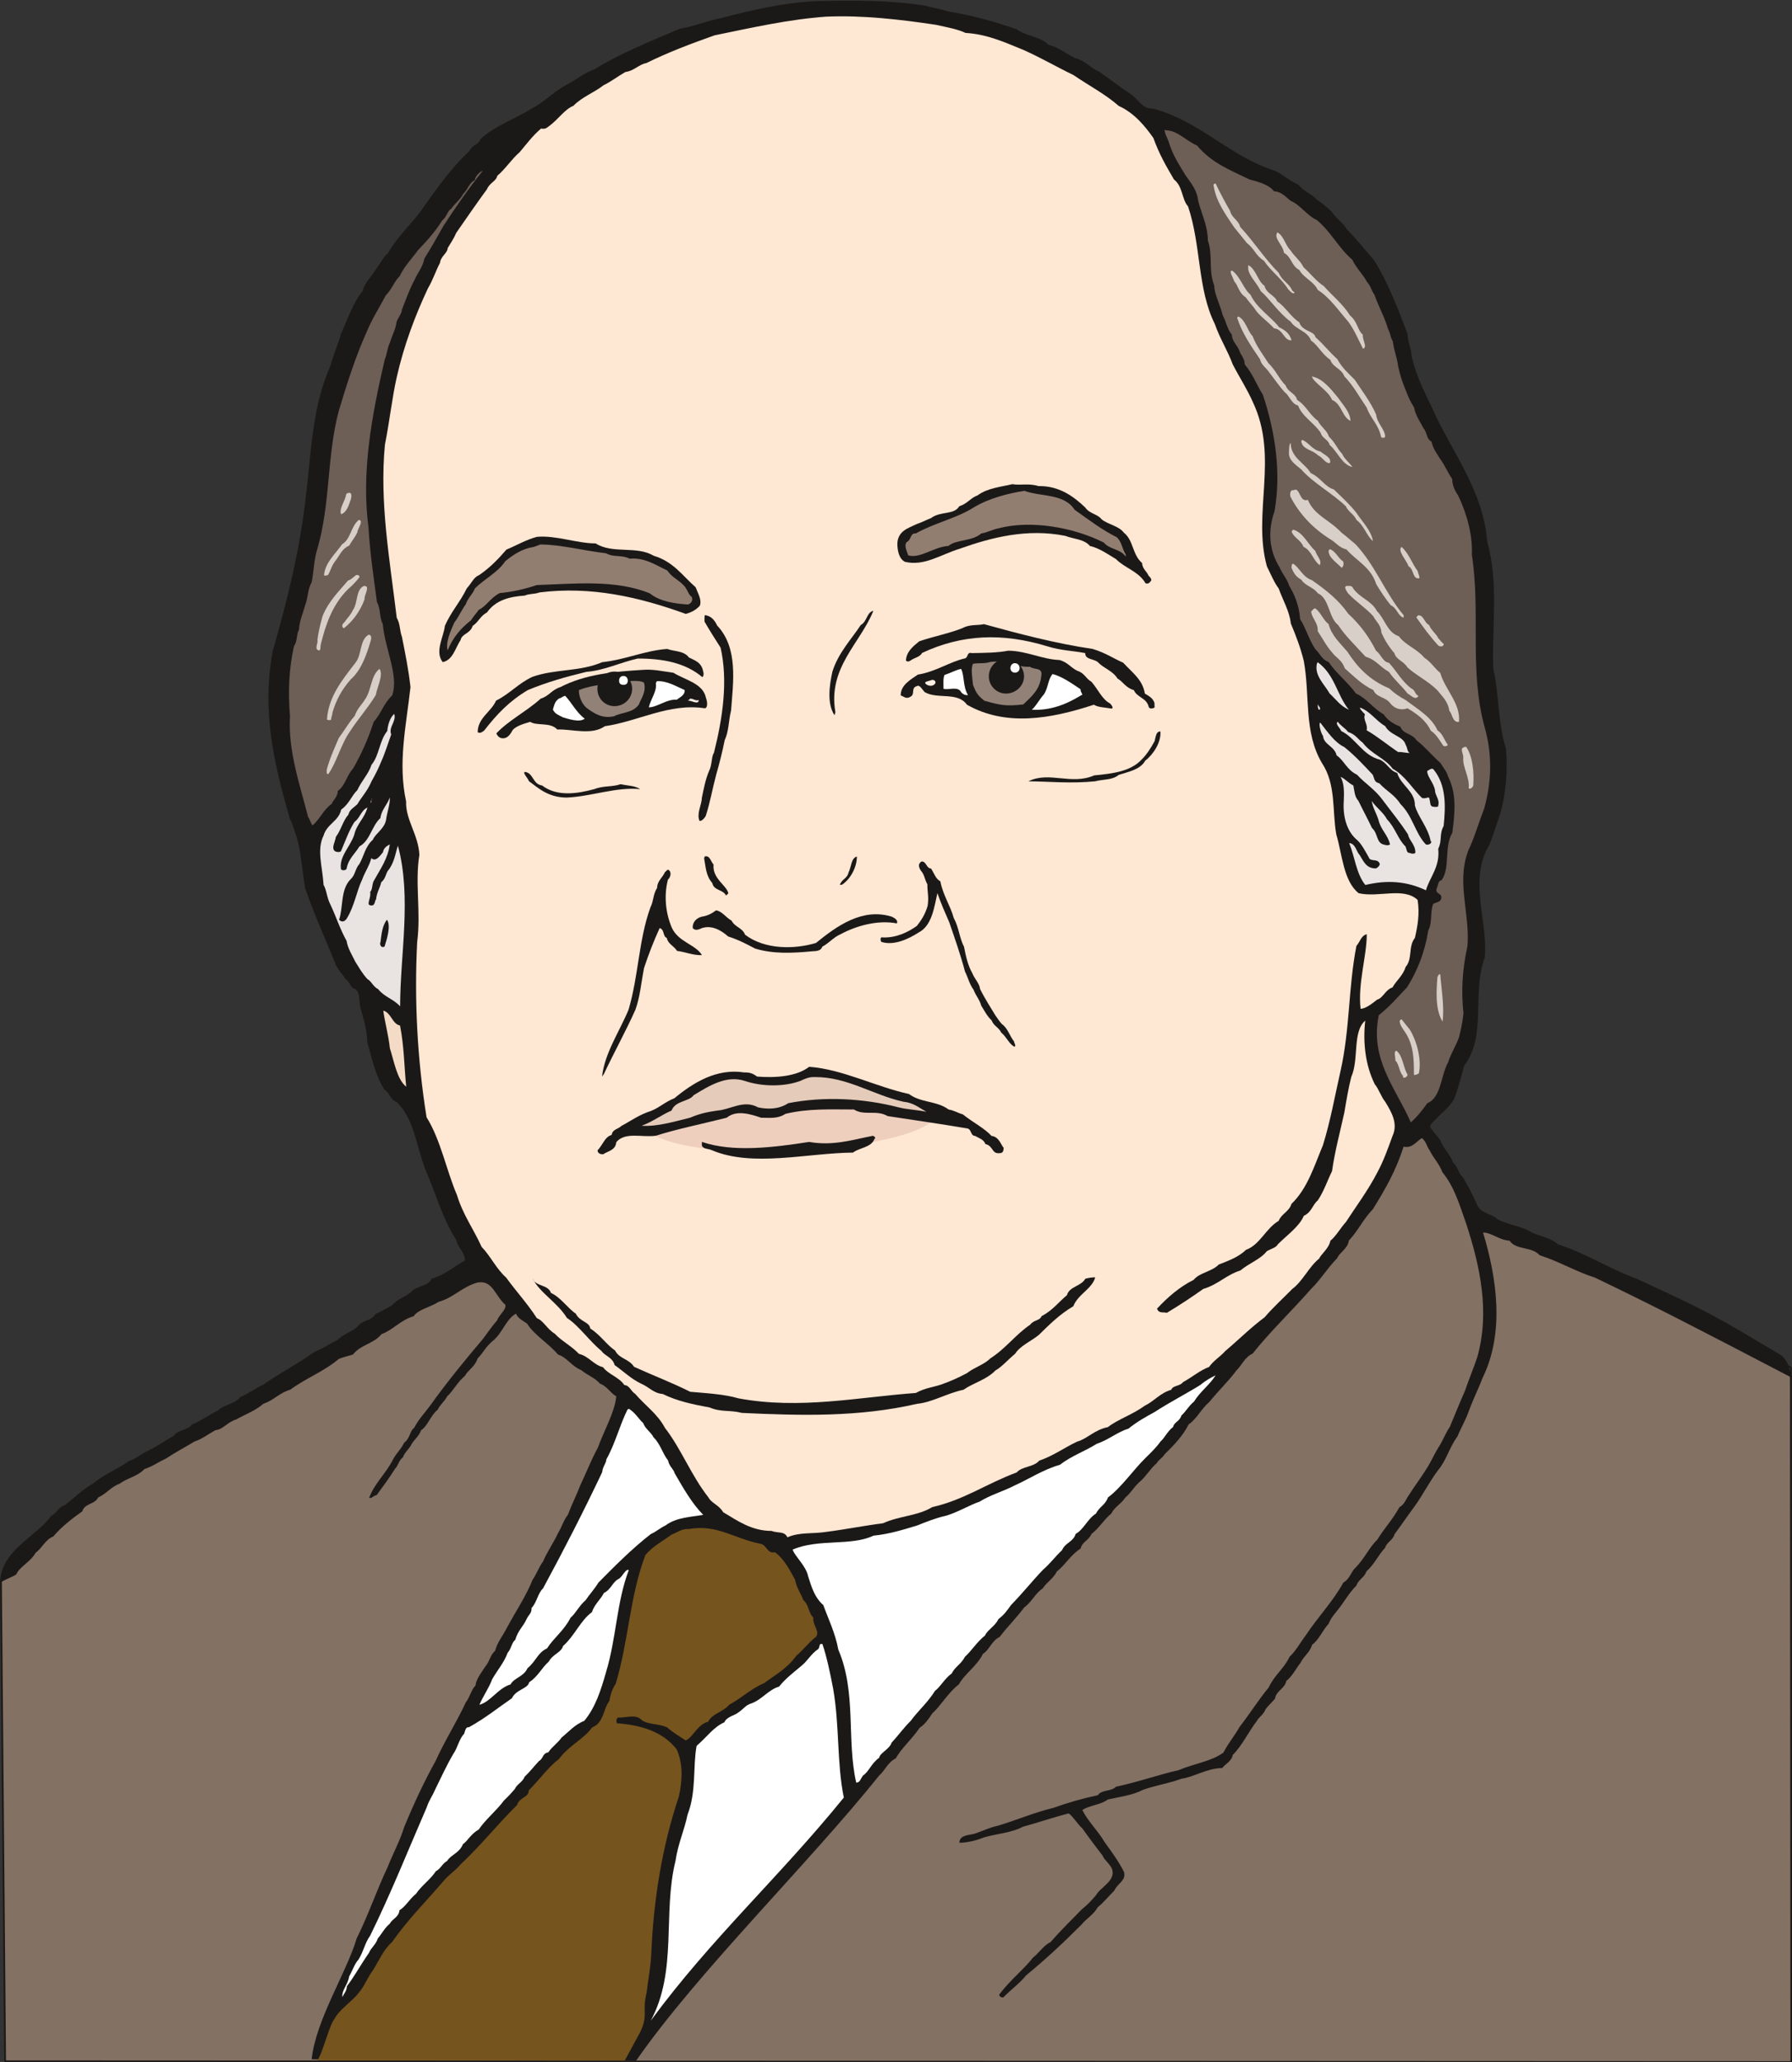 <svg xmlns="http://www.w3.org/2000/svg" xml:space="preserve" width="699.742" height="804.964" fill-rule="evenodd" stroke-linejoin="round" stroke-width="28.222" preserveAspectRatio="xMidYMid" version="1.2" viewBox="0 0 18514 21298"><rect x="0" y="0" width="18514" height="21298" fill="#333333" stroke="none"/><defs class="ClipPathGroup"><clipPath id="a" clipPathUnits="userSpaceOnUse"><path d="M0 0h18514v21298H0z"/></clipPath></defs><g class="SlideGroup"><g class="Slide" clip-path="url(#a)"><g class="Page"><g class="com.sun.star.drawing.ClosedBezierShape"><path fill="none" d="M0 11699h18518v9611H0z" class="BoundingBox"/><path fill="#837163" d="m18502 14128-671-408-1465-655-1085-480-516-876-9957 1402-1077 678-1590 941-1049 624c-359 110-831 732-1082 978l43 4959 18454 8-5-7171Z"/><path fill="none" stroke="#1B1918" stroke-linejoin="miter" stroke-width="18" d="m18502 14128-671-408-1465-655-1085-480-516-876-9957 1402-1077 678-1590 941-1049 624c-359 110-831 732-1082 978l43 4959 18454 8-5-7171Z"/></g><g class="com.sun.star.drawing.ClosedBezierShape"><path fill="none" d="M0 7h18516v21279H0z" class="BoundingBox"/><path fill="#1B1918" d="M8430 12c376-9 759-12 1123 46 97 25 166 35 247 61 254 40 488 109 703 183 94 73 247 73 328 160 132 35 188 104 297 145 92 27 137 94 229 134 112 76 201 150 315 224 91 56 122 162 244 157 500 140 777 488 1257 643 94 45 160 109 241 142 54 71 140 97 191 155 63 41 119 91 157 129 54 77 127 125 153 178 99 99 205 231 284 323 142 228 244 495 343 757 0 76 41 155 41 221 53 246 162 426 251 627 193 404 493 795 531 1297 122 431 46 868 63 1310 61 280 46 551 130 828 23 242-5 508-69 706-40 107-68 216-111 305-204 351-3 785-38 1148-138 369 25 808-214 1118-33 127-63 239-101 340-51 87-115 135-165 183-23 38-102 76-79 119 33 49 68 82 99 125 35 96 104 147 132 231 51 48 58 114 96 147 13 21 18 26 18 26 48 81 92 172 127 244 28 111 175 116 221 172 125 61 257 71 353 135 97 43 196 56 269 122 310 101 516 246 813 355 785 361 833 397 1501 795 64 61 87 148 105 229-1027-536-1410-734-2038-1036-195-61-365-165-571-231-79-92-246-51-310-150-107-5-185-84-274-84 142 467 223 1029 0 1491-48 124-104 234-148 356-38 106-81 170-116 259-84 111-112 243-198 345-89 119-155 249-237 366-81 109-150 211-216 300-12 58-81 81-96 138-71 76-114 175-193 244-26 71-81 81-104 147-79 79-125 167-188 246-43 54-74 87-99 148-69 78-99 165-171 218-22 79-88 119-119 185-51 66-86 140-147 188-18 84-104 99-117 183-43 51-74 76-97 109-25 61-71 82-91 122-86 112-155 259-249 351-8 63-84 99-109 135-158 2-285 91-422 111-132 49-261 66-399 115-101 55-246 73-360 99-79 58-186 58-264 109 63 124 162 213 228 328 79 109 148 203 203 312 23 91-68 117-99 190-58 59-117 130-172 173-41 76-120 120-166 178-198 198-373 361-574 526-73 89-157 147-236 228-33 5-51-25-38-35 107-142 254-259 343-374 74-61 112-129 183-162 119-137 213-224 322-338 61-48 100-91 148-147 46-84 206-148 165-270-23-55-79-91-97-137-76-99-134-177-210-282-54-50-92-119-140-155-175 44-313 94-475 138-117 63-277 73-399 109-81 33-178 56-256 56 0-87 116-77 167-97 82-28 137-58 231-79 193-58 376-137 574-185 158-56 308-99 458-130 40-60 137-35 188-88 221-46 442-125 647-171 158-68 343-91 463-182 53-102 121-181 167-265 112-144 198-284 300-406 61-132 160-196 216-318 66-61 114-152 165-218 127-193 284-353 391-549 69-38 79-114 127-155 97-99 137-205 224-288 76-124 157-205 228-335 54-30 66-81 97-124 66-104 134-191 200-300 38-64 69-135 105-191 50-78 73-147 119-215 51-122 101-247 155-369 40-117 96-251 129-353 132-467 26-942-111-1364-72-206-125-391-249-543-38-97-92-143-132-226-33-44-38-99-82-127-66 43-99 106-188 88-81 254-190 440-317 646-102 104-147 216-249 325-8 81-97 122-119 180-105 107-173 224-270 318-203 231-429 447-604 668-84 40-107 114-168 175-89 119-190 213-277 322-86 74-137 183-216 234-61 122-157 219-249 310-25 41-60 53-81 91-68 59-106 130-165 183-66 54-101 125-160 173-43 66-112 97-145 165-78 64-122 147-205 211-28 69-94 76-112 151-97 58-168 180-244 234-38 78-104 109-147 177-77 49-110 137-191 196-79 107-170 195-254 305-84 40-107 137-173 175-58 122-195 213-248 315-107 79-188 223-275 300-38 58-79 116-129 147-84 122-191 213-248 317-86 44-111 125-172 178-735 917-1875 2030-2510 2944l-3353-13c43-409 361-896 465-1249 122-244 206-496 320-737 58-147 127-269 170-411 104-252 209-475 325-684 99-218 216-398 313-607 43-53 53-127 99-172 10-74 63-135 101-196 46-51 51-122 102-163 25-93 81-157 122-238 94-176 196-323 264-493 46-69 69-140 109-191 44-104 110-196 155-293 41-68 59-137 102-190 41-109 89-203 127-302 68-145 114-265 183-392 61-170 178-375 190-530-63-36-94-105-170-132-46-59-140-92-190-138-105-43-148-132-242-162-99-117-246-201-320-320-48-33-94-54-114-102-102 56-137 193-229 272-86 69-116 142-167 190-28 87-102 122-132 181-77 63-122 157-183 211-23 48-76 88-97 137-76 61-101 165-172 213-28 74-82 102-110 165-30 43-63 71-78 115-44 33-44 78-82 119-66 104-122 180-190 272-31 0-56 43-76 25 53-145 170-246 243-389 36-71 87-111 117-177 66-51 56-120 104-155 49-92 105-148 165-229 168-236 364-475 547-691 50-66 94-132 144-188 26-68 94-106 87-162-109-94-130-257-287-231-163 45-247 157-404 200-84 56-208 76-257 148-142 43-211 142-332 185-82 102-214 107-295 211-56 18-99 25-147 46-153 129-338 198-501 317-114 33-172 112-277 145-86 76-200 114-279 162-97 28-132 102-218 112-79 43-133 89-216 117-104 63-193 109-290 173-84 40-147 86-226 111-76 79-183 94-254 150-97 36-140 107-224 143-38 76-139 58-165 144-111 79-213 158-299 259-87 36-115 121-183 169-51 94-165 142-198 221-26 25-160 69-170 94 10-348 368-473 530-697 61-28 74-96 140-109 94-74 191-170 292-224 112-96 259-152 371-233 81-28 124-74 198-107 97-46 178-109 262-150 40-66 147-61 190-119 104-46 181-102 272-148 66-63 183-68 226-137 86-33 168-99 234-124 172-122 363-219 531-341 96-38 170-91 241-124 71-74 160-81 226-160 58-51 127-41 168-109 61-26 116-61 170-89 58-71 137-84 195-137 61-69 183-59 211-138 153-43 236-132 346-187 5-84-82-143-87-211-142-214-213-485-315-714-101-257-122-544-304-714-69-25-72-99-122-122-94-139-135-338-181-495 0-127-38-229-63-335-31-82 0-170-61-214-59-17-54-78-102-104-35-63-81-96-106-165-105-262-219-508-310-775-31-190-44-391-89-533-26-63-33-122-66-175-170-584-295-1136-178-1743 152-533 277-1031 338-1570 61-478 63-940 259-1377 28-112 81-226 106-325 69-148 125-323 224-442 23-92 91-145 130-214 43-55 86-142 134-180 87-157 236-297 330-422 150-213 320-457 508-629 33-69 102-69 115-125 162-145 348-203 525-312 135-71 234-178 361-247 117-61 180-122 292-162 280-173 587-292 882-419 157-26 269-79 414-107 330-86 668-165 993-178Z"/></g><g class="com.sun.star.drawing.ClosedBezierShape"><path fill="none" d="M3960 168h10697v15713H3960z" class="BoundingBox"/><path fill="#FEE7D3" d="M8537 172c373-16 757 28 1131 84 117 26 229 46 307 84 226 13 409 99 597 175 178 79 348 178 516 259 170 115 335 201 470 320 162 74 269 206 358 331 61 170 134 294 213 429 92 71 81 208 145 277 137 406 96 853 277 1216 53 153 132 272 185 417 71 137 150 256 209 392 269 569-8 1143 144 1694 41 82 74 165 122 229 43 122 112 234 125 361 56 132 101 254 134 386 66 358-2 736 188 1056 148 224 104 493 148 737 61 203 73 482 231 607 208 48 462-66 609 69 23 144 0 271-28 393-71 89-22 216-96 300-26 89-102 147-135 211-76 25-96 109-160 127-56 45-122 94-170 94-30-262 64-544 64-770-59 13-69 79-107 120-84 429-66 853-163 1287-61 270-106 524-183 772-91 217-160 448-325 606-25 81-104 102-132 175-137 82-190 244-338 300-76 74-180 112-282 152-71 74-198 82-259 158-144 71-269 180-378 297 18 53 63 33 102 43 139-84 254-160 375-246 158-48 237-145 384-191 94-78 206-114 274-200 43-23 97-38 112-69 89-91 224-185 269-295 84-40 87-111 145-160 64-96 99-205 147-302 28-202 87-422 127-605 23-135 41-247 72-369 81-180 10-467 144-581-25 223 0 459 99 658 41 48 64 127 107 180 66 107 135 226 76 353-48 132-91 255-157 377-94 183-221 353-325 513-56 61-99 142-160 193-16 81-94 135-117 185-107 87-168 232-277 313-97 99-206 198-285 292-147 109-261 226-406 348-56 63-122 99-168 165-99 38-172 104-269 157-35 46-104 31-122 79-119 36-172 115-274 165-130 94-277 140-381 221-140 28-211 120-318 150-127 59-251 150-391 196-56 68-178 58-233 122-313 116-544 284-872 358-147 91-344 91-509 167-203 26-403 66-586 89-148 23-270 0-402 56-30-66-96-40-165-66-206 0-353-107-498-193-45-76-122-94-152-152-180-229-282-503-450-719-78-147-203-229-307-351-46-28-58-89-112-91-56-84-165-109-221-185-101-26-144-112-249-138-78-83-182-134-249-208-81-48-116-135-185-160-94-147-216-279-317-419-105-94-158-218-254-318-84-185-193-332-254-533-112-262-168-570-315-806-97-610-127-1217-97-1809 41-315-25-609 23-901-10-209-145-364-137-551-87-397 0-778 45-1182-22-193-53-340-88-518-26-71-16-132-54-198-73-609-179-1191-122-1788 49-246 74-485 122-697 76-335 191-638 323-919 53-89 79-178 124-262 8-69 79-102 79-152 36-59 64-100 89-158 109-157 221-320 317-450 28-68 94-81 107-139 84-71 150-175 231-244 71-84 132-168 221-244 54 10 64-15 87-28 94-71 162-175 246-206 91-94 216-137 312-213 84-41 150-94 226-137 94-13 140-79 216-92 224-111 468-203 706-287 381-78 762-165 1154-193Z"/></g><g class="com.sun.star.drawing.ClosedBezierShape"><path fill="none" d="M12032 1341h3365v10253h-3365z" class="BoundingBox"/><path fill="#6D5F56" d="M12049 1346c122 5 196 104 318 157 155 185 345 254 542 351 99 25 198 53 254 122 86 5 127 68 173 99 109 50 162 149 269 198 147 122 231 297 366 409 43 91 109 149 154 233 39 41 46 94 74 127 46 132 107 234 140 353 28 49 23 87 51 130 10 94 45 170 55 259 23 102 41 157 77 244 25 68 54 129 87 180 15 84 69 158 97 214 40 45 28 111 83 139 18 76 49 112 89 178 46 61 82 147 125 208 2 69 28 122 61 170 89 183 152 409 142 610 94 612-31 1197 135 1794 81 292 66 569-8 833-51 130-91 267-140 379-167 340 0 698-33 1044-51 231-66 457-40 691-11 96-26 165-46 244-33 96-84 167-112 259-79 142-71 365-216 424-56 79-109 145-170 198-158-358-425-650-331-1107 119-94 198-191 292-288 108-172 184-365 219-586 46-89 16-186 51-275 33-20 84-17 84-68 0-46-56-31-51-84 21-41 13-84 54-94 91-124 22-338 111-490 26-201 46-404-43-577-15-56-46-86-79-142-89-79-170-178-249-236-43-71-138-61-166-140-73-28-137-71-172-127-112-63-171-162-287-216-89-122-209-213-282-325-69-23-92-91-135-129-69-100-99-221-160-314-8-135-58-256-112-343-25-79-71-122-99-190-114-183-122-386-53-582 71-406 5-825-120-1201-68-110-106-219-188-315 0-64-46-102-56-145-26-59-77-97-77-163-48-53-60-139-94-198-27-112-88-223-88-307-64-173-11-310-66-467 0-168-87-318-105-440-17-96-83-170-129-239-61-99-122-195-160-307-13-58-53-112-53-157l17 5Z"/></g><g class="com.sun.star.drawing.ClosedBezierShape"><path fill="none" d="M2986 1765h2003v6762H2986z" class="BoundingBox"/><path fill="#6D5F56" d="M4987 1765c-137 170-284 381-406 569-66 116-128 228-197 337-18 94-66 138-99 216-56 102-89 203-132 310-7 56-43 84-56 130-12 86-45 129-68 211-28 55-31 124-54 175-137 589-244 1173-167 1743 15 272 53 503 86 762 43 81 23 153 61 229 20 251 168 531 97 736-89 82-115 191-191 272-58 181-130 338-213 483-64 66-82 180-158 231 0 58-47 94-64 135-84 58-117 152-196 221-20-16-25-59-46-84-89-346-209-689-188-1044-21-267-10-488 41-722 38-53 25-129 51-167 7-102 43-173 63-252 33-81 26-170 69-241 23-119 25-241 58-343 138-472 97-956 222-1428 92-305 173-559 295-831 58-137 124-234 190-361 67-68 89-147 143-198 51-106 129-185 190-269 89-94 174-185 250-307 53-44 53-99 94-122 41-59 97-99 125-155 48-46 63-117 119-140 3-51 71-98 81-96Z"/></g><g class="com.sun.star.drawing.ClosedBezierShape"><path fill="none" d="M9271 5001h2625v1028H9271z" class="BoundingBox"/><path fill="#1B1918" d="M10459 5001c79 15 169-12 270 20 216-5 369 112 483 221 46 67 130 67 170 123 74 56 178 68 229 137 101 79 86 226 188 313 5 64 46 82 68 132 18 16 41 46 18 59-13 28-56 28-58 5-76-114-211-147-297-236-84-50-171-113-270-136-58-71-170-71-254-104-391-79-760 15-1088 132-200 61-368 184-569 136-66-34-78-126-78-194 10-127 111-153 200-196 59-20 99-43 147-61 100-76 237-30 293-123 86-28 116-86 188-112 106-78 251-89 360-116Z"/></g><g class="com.sun.star.drawing.ClosedBezierShape"><path fill="none" d="M9355 5070h2276v680H9355z" class="BoundingBox"/><path fill="#927E71" d="M10583 5070c172 63 409 25 519 195 157 112 282 207 439 286 51 53 51 116 89 175v23c-56-82-162-69-226-145-315-158-753-235-1088-147-71 15-114 43-178 53-96 84-262 61-339 129-150 8-294 135-416 97-15-46-45-102-15-137 48-20 35-97 94-89 190-108 421-156 597-268 163-99 366-147 524-172Z"/></g><g class="com.sun.star.drawing.ClosedBezierShape"><path fill="none" d="M4539 5543h2699v1298H4539z" class="BoundingBox"/><path fill="#1B1918" d="M5547 5545c201-17 414 68 607 68 176 112 423 21 598 127 206 61 298 206 435 326 23 63 66 128 43 191-43 46-89 69-145 84-485-176-981-288-1510-222-53 20-99 10-155 33-147 10-295 42-389 174-71 38-87 99-148 139-25 82-111 79-124 145-58 89-79 206-185 229-86-107 12-267 22-374 64-147 160-249 226-387 56-61 69-114 130-139 119-82 201-171 280-262 110-46 196-99 315-132Z"/></g><g class="com.sun.star.drawing.ClosedBezierShape"><path fill="none" d="M4619 5624h2534v1094H4619z" class="BoundingBox"/><path fill="#927E71" d="M5581 5624c210 0 459 66 680 91 84 46 163 13 244 56 154-15 270 66 390 122 43 68 112 94 165 150 43 40 48 96 86 122 23 51-28 79-40 79-148-10-295-35-392-115-354-145-778-99-1169-86-124 43-257 71-382 83-99 50-132 131-218 174-28 41-54 66-79 107-104 81-186 175-241 310-25-82 35-209 68-285 51-68 76-132 119-190 21-66 72-103 94-164 110-107 234-162 315-282 85-68 174-129 294-147 27-10 53-18 66-25Z"/></g><g class="com.sun.star.drawing.ClosedBezierShape"><path fill="none" d="M8569 6309h455v1079h-455z" class="BoundingBox"/><path fill="#1B1918" d="M9023 6309c-135 338-473 587-392 1048-5 18-10 30-10 30-78-121-53-303-21-450 61-193 191-328 293-481 66-36 61-132 130-147Z"/></g><g class="com.sun.star.drawing.ClosedBezierShape"><path fill="none" d="M7217 6353h360v2128h-360z" class="BoundingBox"/><path fill="#1B1918" d="M7291 6355c57 10 93 51 118 106 220 232 166 586 144 878-28 114-21 208-66 307-24 122-57 249-88 357-40 150-63 289-108 426-17 28-40 51-63 51-35-73 23-170 23-239 23-109 38-190 74-276 34-65 23-149 51-189 92-364 146-745 69-1086-61-96-109-170-166-269 0-15-5-80 12-66Z"/></g><g class="com.sun.star.drawing.ClosedBezierShape"><path fill="none" d="M9359 6447h2571v872H9359z" class="BoundingBox"/><path fill="#1B1918" d="M10166 6447c348 96 741 200 1123 256 135 41 216 99 315 142 94 103 201 174 224 319 40 25 81 43 99 96 0 18 2 46 2 46-7 10-53 23-61-5-22-94-119-94-154-173-84-23-115-91-168-119-53-84-142-104-203-169-43-38-133-25-131-94-124-25-249-25-394-71-467-142-882-122-1291 69-25 45-79 48-124 81-21 15-36 3-43 0 2-91 71-147 137-201 155-53 310-81 449-137 72-40 151-25 220-40Z"/></g><g class="com.sun.star.drawing.ClosedBezierShape"><path fill="none" d="M4935 6703h2336v868H4935z" class="BoundingBox"/><path fill="#1B1918" d="M6894 6703c68 27 173 17 223 88 69 33 132 54 148 146 10 26 0 56-10 56-176-148-409-191-666-191-190 43-340 122-532 138-218 53-406 106-604 188-191 114-318 247-450 417-23 18-43 33-68 18 2-150 137-206 190-326 147-74 229-178 376-246 234-83 488-51 720-151 251-28 437-120 673-137Z"/></g><g class="com.sun.star.drawing.ClosedBezierShape"><path fill="none" d="M9306 6721h2190v702H9306z" class="BoundingBox"/><path fill="#1B1918" d="M10417 6721c190 2 355 91 528 96 100 28 123 92 207 120 61 31 68 72 124 105 69 78 112 185 193 224 21 23 38 53 13 53-61-12-140-12-180-40-448 147-911 228-1312 0-99-138-306-52-438-131-25-28-51-79-79-61-66 18-15 84-66 109-48 31-73-7-101-12-4-109 109-168 177-216 191-31 323-131 492-169 30-18 15-66 66-53 139-3 261-3 376-25Z"/></g><g class="com.sun.star.drawing.ClosedBezierShape"><path fill="none" d="M10040 6833h722v454h-722z" class="BoundingBox"/><path fill="#928176" d="M10228 6838c152-24 270 56 412 49 46 33 122 7 120 76-10 158-99 227-188 313-179 21-237 8-402-38-72-58-84-81-117-162-8-83-25-172 0-220 66-10 127 0 175-18Z"/></g><g class="com.sun.star.drawing.ClosedBezierShape"><path fill="none" d="M13601 6839h337v493h-337z" class="BoundingBox"/><path fill="#E9E4E2" d="M13614 6840c179 132 197 338 322 491-87-38-131-104-199-168-54-95-155-181-133-301 5-17 10-22 10-22Z"/></g><g class="com.sun.star.drawing.ClosedBezierShape"><path fill="none" d="M5128 6917h2179v710H5128z" class="BoundingBox"/><path fill="#1B1918" d="M6642 6919c104-9 204 15 315 30 127 77 305 110 336 257 15 40 22 105-11 110-368-57-693 137-1033 185-136 97-342 28-492 34-71-79-210-34-279-79-79 23-173 51-193 106-23 36-48 64-89 64-35 0-56-23-68-51 134-140 304-221 459-359 89-28 109-89 203-119 260-135 560-160 852-178Z"/></g><g class="com.sun.star.drawing.ClosedBezierShape"><path fill="none" d="M9746 6909h257v273h-257z" class="BoundingBox"/><path fill="#FFF" d="M9929 6909c36 63 18 188 72 270-26 5-54-8-72-31-33-63-130-18-181-33 0-40-6-110 10-143 69-23 107-48 171-63Z"/></g><g class="com.sun.star.drawing.ClosedBezierShape"><path fill="none" d="M10660 6962h524v372h-524z" class="BoundingBox"/><path fill="#FFF" d="M10875 6962c100 27 197 96 288 157 0 34 33 64 13 59-157 97-323 163-516 153 48-43 76-104 126-160 44-67 41-156 89-209Z"/></g><g class="com.sun.star.drawing.ClosedBezierShape"><path fill="none" d="M9558 7022h109v63h-109z" class="BoundingBox"/><path fill="#FEEFE4" d="M9622 7025c24-9 54 10 39 37-34 43-103 12-103-11 12-16 41-16 64-26Z"/></g><g class="com.sun.star.drawing.ClosedBezierShape"><path fill="none" d="M5981 7033h681v374h-681z" class="BoundingBox"/><path fill="#928176" d="M6424 7036c72 5 176-17 229 15 28 97-33 168-53 227-66 90-176 77-255 120-125 28-209-30-286-87-53-46-80-127-78-183 147-59 283-54 443-92Z"/></g><g class="com.sun.star.drawing.ClosedBezierShape"><path fill="none" d="M6703 7036h372v272h-372z" class="BoundingBox"/><path fill="#FFF" d="M6789 7036c105-4 191 51 284 91 7 57-61 80-79 100-110-7-203 79-291 79 20-86 86-166 73-247 3-18 13-23 13-23Z"/></g><g class="com.sun.star.drawing.ClosedBezierShape"><path fill="none" d="M5712 7188h330v256h-330z" class="BoundingBox"/><path fill="#FFF" d="M5840 7188c68 72 116 173 201 235-51 43-168 3-224-13-47-25-85-36-105-82 20-63 22-82 63-113 31-7 42-27 65-27Z"/></g><g class="com.sun.star.drawing.ClosedBezierShape"><path fill="none" d="M7104 7216h116v41h-116z" class="BoundingBox"/><path fill="#FEEFE4" d="M7129 7216c39 0 54 26 90 15 0 55-80 0-115 6 10-6 22-11 25-21Z"/></g><g class="com.sun.star.drawing.ClosedBezierShape"><path fill="none" d="M13614 7275h26v59h-26z" class="BoundingBox"/><path fill="#E9E4E2" d="M13618 7277c0 16 33 34 15 55-24 0-19-70-15-55Z"/></g><g class="com.sun.star.drawing.ClosedBezierShape"><path fill="none" d="M14051 7310h516v470h-516z" class="BoundingBox"/><path fill="#E9E4E2" d="M14056 7310c106 43 162 137 255 190 53 98 188 103 211 192 20 30 15 73 43 86-43 0-79-13-120-10-104-69-219-165-326-225 16-66-40-104-17-165-23-23-66-68-46-68Z"/></g><g class="com.sun.star.drawing.ClosedBezierShape"><path fill="none" d="M3308 7374h875v3022h-875z" class="BoundingBox"/><path fill="#E9E4E2" d="M4073 7374c25 78-61 134-31 213-35 94-63 190-99 269-33 81-66 147-104 213-43 102-100 158-148 239-41 38-79 54-92 107-56 63-76 160-129 229-8 55-49 114-11 147 21 13 56 13 64 0 46-107 84-216 140-302 56-39 68-120 133-148-28 109-110 168-136 280-38 122-160 226-137 359 25 20 58 2 58-8 18-102 89-156 132-229 111-59 126-211 217-293 13-91 69-132 97-213 5 69-28 150-38 229-15 94-112 144-137 208-79 69-94 173-139 250-43 48-43 114-88 155-110 107-77 294-122 421 40 41 73 0 81-15 76-122 102-284 157-399 32-86 75-142 95-222 46 40 84-17 120-60 7-39 30-61 71-82-20 148-94 248-158 364-30 41-15 97-45 127 12 51-33 120-8 135 66 25 53-53 69-56 7-76 45-129 53-178 48-40 48-91 69-119 66-79 76-174 104-260 144 534 23 1124 23 1660-69-77-160-94-227-178-53-26-66-79-111-104-55-59-90-125-126-181-35-73-76-134-89-213-68-122-106-244-165-371-40-74-40-152-73-208-11-186-73-364 0-509 35-122 157-148 182-269 82-56 110-148 166-199 48-104 112-160 148-264 81-99 79-246 162-348 6-68 31-142 72-177Z"/></g><g class="com.sun.star.drawing.ClosedBezierShape"><path fill="none" d="M13632 7455h1296v1742h-1296z" class="BoundingBox"/><path fill="#E9E4E2" d="M13641 7465c72 91 148 205 247 251 106 84 213 199 294 286 21 45 13 76 69 89 70 78 156 116 217 213 129 127 152 302 264 419 38 10 69-23 48-38-25-137-134-254-162-366 2-147-145-206-183-335-84-28-104-105-181-138-176-44-249-224-397-295-10-30-68-76-35-96 25 40 78 66 106 106 77 23 107 81 150 109 92 122 232 160 311 271 125 68 208 210 300 299 38 21 79-25 79 13 12 33 2 76 38 79 20 5 61 5 53-13 18-58-33-104-33-155-13-79-81-140-81-200 25-13 48-36 66-16 134 165 124 384 104 584-48 87-13 148-56 235 20 188-89 295-127 429-196-94-401-109-626-55-94-115-109-293-167-433 66 5 73 87 109 125 43 69 68 137 167 137 28-12 49-43 36-56-25-48-94-10-109-58-36-61-69-130-117-176-114-92-152-252-142-402 5-96 5-187-33-254 50 21 84 67 132 89 12 59 12 115 53 160 43 89 94 183 140 280 66 58 40 157 130 173 26 7 36 7 56-3-23-104-95-147-120-257-23-71-59-124-69-193 46 69 118 115 159 191 86 89 112 206 190 279 15 37 10 67 43 67 26 13 59 8 59-5 0-82-66-125-76-186-84-130-173-236-262-356-82-112-184-172-265-261-107-51-132-146-211-200-20-94-132-109-140-200-25-33-49-137-28-137Z"/></g><g class="com.sun.star.drawing.ClosedBezierShape"><path fill="none" d="M10625 7556h1366v527h-1366z" class="BoundingBox"/><path fill="#1B1918" d="M11989 7556c8 112-73 236-157 301-51 94-180 116-274 147-69 56-155 43-244 66-242 25-474 2-689 0 215-107 441 43 680-61 189-18 377-41 489-163 56-54 102-130 135-191 12-46 15-103 60-99Z"/></g><g class="com.sun.star.drawing.ClosedBezierShape"><path fill="none" d="M5416 7973h1200v266H5416z" class="BoundingBox"/><path fill="#1B1918" d="M5422 7973c91 10 79 127 178 140 158 120 369 84 539 38 99-38 182-20 273-51 84 18 140 13 203 51-246-25-506 76-758 87-189 0-288-92-392-169-12-33-67-86-43-96Z"/></g><g class="com.sun.star.drawing.ClosedBezierShape"><path fill="none" d="M3830 8246h20v50h-20z" class="BoundingBox"/><path fill="#D1BDA9" d="M3841 8252c-3 8-5 26-5 42-23-16 31-63 5-42Z"/></g><g class="com.sun.star.drawing.ClosedBezierShape"><path fill="none" d="M7275 8845h251v406h-251z" class="BoundingBox"/><path fill="#1B1918" d="M7282 8846c53-12 60 51 90 84-13 148 136 214 153 297-12 15-25 22-25 22-30-63-125-48-141-128-67-76-67-165-84-252 0-15 7-23 7-23Z"/></g><g class="com.sun.star.drawing.ClosedBezierShape"><path fill="none" d="M8677 8847h177v294h-177z" class="BoundingBox"/><path fill="#1B1918" d="M8853 8847c0 106-61 227-149 288-7 5-27 5-27 5 20-61 78-66 89-127 31-60 26-149 87-166Z"/></g><g class="com.sun.star.drawing.ClosedBezierShape"><path fill="none" d="M9097 8898h1393v1916H9097z" class="BoundingBox"/><path fill="#1B1918" d="M9525 8898c46 2 46 71 94 73 33 51 48 107 96 132 28 145 103 249 139 380 53 96 58 205 106 297 18 96 41 195 84 269 25 64 76 109 81 165 51 104 104 182 158 273 20 30 46 66 68 91 61 41 84 130 125 178 5 28 23 43 5 56-56-28-76-94-137-147-28-56-79-69-99-125-51-48-77-106-107-152-18-65-58-105-79-164-45-61-58-129-89-188-48-182-104-337-162-508-44-101-88-199-123-303-33 137-53 336-196 408-106 68-256 137-383 96-14-20-12-56 15-46 137 5 259-53 351-119 55-69 86-124 111-204 16-92-2-137-2-226-31-56-28-97-66-140-18-25-31-63-10-81 7-13 20-15 20-15Z"/></g><g class="com.sun.star.drawing.ClosedBezierShape"><path fill="none" d="M6220 8984h1033v2139H6220z" class="BoundingBox"/><path fill="#1B1918" d="M6914 8991c23 20 15 71-13 94-43 162-25 343 38 493 66 153 247 176 313 287-84 6-173-33-257-43-33-53-94-71-106-134-44-16-21-87-74-102-64 142-113 267-161 412-31 160-41 297-89 431-104 232-221 441-328 669-7 5-17 23-17 23 27-244 180-465 274-692 104-353 104-721 226-1057 34-66 26-135 69-201 0-71 59-109 79-160 15-13 31-40 46-20Z"/></g><g class="com.sun.star.drawing.ClosedBezierShape"><path fill="none" d="M7157 9403h2114v440H7157z" class="BoundingBox"/><path fill="#1B1918" d="M7398 9403c64 10 97 71 160 106 36 70 109 70 140 146 201 153 505 153 732 85 214-174 480-367 785-271 31 15 66 38 51 69-198-39-424 26-582 112-76 33-116 90-188 128-15 43-55 46-106 48-207 20-403 28-588-28-102-53-170-90-279-125-69-61-165-120-270-87-35 16-71 31-96 0-4-68 46-105 91-117 66-11 102-31 150-66Z"/></g><g class="com.sun.star.drawing.ClosedBezierShape"><path fill="none" d="M3927 9500h91v283h-91z" class="BoundingBox"/><path fill="#1B1918" d="M3998 9500c43 60 0 199-25 277-42 21-53-33-42-45 10-82 18-172 67-232Z"/></g><g class="com.sun.star.drawing.ClosedBezierShape"><path fill="none" d="M3960 10439h238v788h-238z" class="BoundingBox"/><path fill="#F4DBC5" d="M3960 10439c81 20 91 137 173 154 43 217 43 431 64 632-97-76-126-267-169-397-13-129-56-290-68-389Z"/></g><g class="com.sun.star.drawing.ClosedBezierShape"><path fill="none" d="M12537 1895h840v1136h-840z" class="BoundingBox"/><path fill="#D8CFC9" d="M12559 1895c44 93 97 193 150 284 15 71 87 94 104 165 149 161 253 329 398 474 38 88 111 111 139 182 13 11 26 23 26 23-18 21-43-12-66-33-71-114-181-190-252-297-86-53-96-122-176-183-48-59-89-110-132-163-92-138-191-272-213-440 12-12 22-12 22-12Z"/></g><g class="com.sun.star.drawing.ClosedBezierShape"><path fill="none" d="M13187 2400h917v1203h-917z" class="BoundingBox"/><path fill="#D8CFC9" d="M13197 2400c69 38 79 129 135 185 43 66 104 109 135 175 66 59 137 150 211 196 84 97 196 184 270 303 78 64 78 155 132 198-5 56 51 130 2 145-53-102-86-188-152-279-107-122-186-244-316-329-38-84-147-125-191-206-81-41-81-137-157-175-13-89-111-150-69-213Z"/></g><g class="com.sun.star.drawing.ClosedBezierShape"><path fill="none" d="M12895 2738h1417v1786h-1417z" class="BoundingBox"/><path fill="#D8CFC9" d="M12898 2738c83 50 96 167 167 215 16 79 110 99 130 160 81 51 147 167 228 215 31 99 153 86 168 155 87 78 138 147 225 226 45 86 119 152 180 213 79 120 163 227 221 359 13 97 89 148 94 229-5 15-38 18-43 0-28-130-109-188-148-300-83-122-139-227-231-323-28-79-122-94-145-171-83-53-129-152-199-198-38-101-160-114-210-195-122-87-216-235-310-316-44-97-149-176-127-269Z"/></g><g class="com.sun.star.drawing.ClosedBezierShape"><path fill="none" d="M12714 2794h632v722h-632z" class="BoundingBox"/><path fill="#D8CFC9" d="M12728 2794c86 60 119 191 191 249 66 143 211 226 296 337 71 35 107 66 129 134-76 13-88-117-181-122-63-69-127-110-183-178-35-56-81-99-110-143-74-48-76-120-119-166-13-43-58-106-23-111Z"/></g><g class="com.sun.star.drawing.ClosedBezierShape"><path fill="none" d="M12781 3269h1193v1556h-1193z" class="BoundingBox"/><path fill="#D8CFC9" d="M12793 3269c76 35 92 144 148 203 40 106 106 188 162 277 84 83 109 162 180 233 26 72 103 80 118 149 92 55 122 147 214 215 35 67 96 100 114 163 71 69 86 127 137 178 23 53 74 91 107 137-107-23-148-150-236-229-13-55-79-68-92-124-68-104-188-163-234-282-69-18-89-102-135-135-64-69-104-133-158-201-30-49-89-84-99-140-101-150-185-269-238-432 7-5 12-12 12-12Z"/></g><g class="com.sun.star.drawing.ClosedBezierShape"><path fill="none" d="M13553 3889h401v459h-401z" class="BoundingBox"/><path fill="#D8CFC9" d="M13553 3889c107 17 191 121 270 218 52 75 125 148 130 240-86-36-91-176-191-216-38-98-184-171-209-242Z"/></g><g class="com.sun.star.drawing.ClosedBezierShape"><path fill="none" d="M13444 4544h300v241h-300z" class="BoundingBox"/><path fill="#D8CFC9" d="M13454 4544c68 25 101 102 189 120 35 33 119 62 96 120-51 0-68-56-124-82-52-56-156-56-171-141 0-12 10-17 10-17Z"/></g><g class="com.sun.star.drawing.ClosedBezierShape"><path fill="none" d="M13317 4577h870v1013h-870z" class="BoundingBox"/><path fill="#D8CFC9" d="M13335 4577c0 149 145 205 207 310 101 44 147 143 238 168 87 84 168 158 235 244 66 100 150 179 170 290-66-53-89-157-170-218-28-62-87-85-110-141-142-137-338-241-461-381-58-49-134-97-127-176 0-38 3-94 18-96Z"/></g><g class="com.sun.star.drawing.ClosedBezierShape"><path fill="none" d="M13328 5056h1175v1326h-1175z" class="BoundingBox"/><path fill="#D8CFC9" d="M13401 5064c35 31 40 122 111 99 66 160 217 201 347 338 56 43 94 79 147 122 207 222 306 506 496 732 0 11-2 26-2 26-64-28-64-97-132-130-56-68-112-155-150-218-54-175-204-239-306-357-86-23-107-73-173-109-173-109-316-259-407-437-9-35 3-75 30-66 23-9 28-9 39 0Z"/></g><g class="com.sun.star.drawing.ClosedBezierShape"><path fill="none" d="M3519 5090h113v224h-113z" class="BoundingBox"/><path fill="#D8CFC9" d="M3592 5093c43-15 43 28 33 63-25 70-40 131-100 156-27-53 41-136 52-207 8-10 15-12 15-12Z"/></g><g class="com.sun.star.drawing.ClosedBezierShape"><path fill="none" d="M3348 5370h382v577h-382z" class="BoundingBox"/><path fill="#D8CFC9" d="M3708 5370c53 10-13 86-16 129-28 57-53 82-84 136-74 33-94 94-138 152-44 52-54 110-82 153-30 8-40 8-40 0 10-129 122-224 186-318 91-53 91-189 174-252Z"/></g><g class="com.sun.star.drawing.ClosedBezierShape"><path fill="none" d="M13345 5471h298v368h-298z" class="BoundingBox"/><path fill="#D8CFC9" d="M13362 5471c104 30 151 153 227 219 16 57 71 95 46 148-71-51-81-148-169-191-25-69-101-93-121-156 5-15 17-20 17-20Z"/></g><g class="com.sun.star.drawing.ClosedBezierShape"><path fill="none" d="M14468 5649h198v327h-198z" class="BoundingBox"/><path fill="#D8CFC9" d="M14480 5649c76 66 110 176 166 248 7 35 23 53 18 76-74 13-54-95-111-123-23-66-118-161-73-201Z"/></g><g class="com.sun.star.drawing.ClosedBezierShape"><path fill="none" d="M13725 5671h158v194h-158z" class="BoundingBox"/><path fill="#D8CFC9" d="M13738 5672c62 20 88 97 137 125 15 31 0 62-15 67-45-49-134-103-134-175 10-12 12-17 12-17Z"/></g><g class="com.sun.star.drawing.ClosedBezierShape"><path fill="none" d="M13343 5822h1313v1388h-1313z" class="BoundingBox"/><path fill="#D8CFC9" d="M13363 5824c68 46 96 137 190 168 149 104 273 201 377 348 127 117 214 240 287 382 51 35 69 117 133 124 84 92 132 191 231 265 44 20 31 55 74 78-33 49-74-5-112-25-61-79-142-147-193-224-97-53-130-124-242-157-94-104-218-224-282-326-102-79-89-275-212-330-48-66-127-72-170-140-53-26-81-71-101-125 2-22 2-42 20-38Z"/></g><g class="com.sun.star.drawing.ClosedBezierShape"><path fill="none" d="M3270 5939h446v781h-446z" class="BoundingBox"/><path fill="#D8CFC9" d="M3681 5939c13 0 33 0 33 22-33 44-69 82-119 125-159 158-230 362-281 571-5 23 0 66-18 61-55-8-5-82-17-107 12-90 30-163 53-245 58-150 171-260 263-369 40-13 55-38 86-58Z"/></g><g class="com.sun.star.drawing.ClosedBezierShape"><path fill="none" d="M3535 6052h259v438h-259z" class="BoundingBox"/><path fill="#D8CFC9" d="M3757 6053c79-9 0 99 10 136-50 137-133 237-214 300-29-12-15-48 0-55 38-55 69-80 92-131 56-79 28-207 112-250Z"/></g><g class="com.sun.star.drawing.ClosedBezierShape"><path fill="none" d="M13897 6052h1179v1407h-1179z" class="BoundingBox"/><path fill="#D8CFC9" d="M13911 6053c18 0 61-9 69 25 71 99 190 127 246 234 86 86 104 219 226 260 70 94 184 127 263 221 73 48 112 117 165 157 48 172 213 316 193 507-69 8-69-89-99-114-13-99-81-158-125-214-91-92-215-151-307-234-41-69-115-77-136-148-58-68-101-137-134-213-5-81-53-109-84-169-81-89-180-150-262-238-12-21-47-67-15-74Z"/></g><g class="com.sun.star.drawing.ClosedBezierShape"><path fill="none" d="M13546 6284h1412v1425h-1412z" class="BoundingBox"/><path fill="#D8CFC9" d="M13591 6286c54 38 79 119 135 160 35 124 112 188 194 285 107 165 231 295 432 379 56 53 106 86 172 122 113 86 271 178 327 312 53 33 66 92 106 148 0 17-46 25-53 0-38-56-66-107-122-145-53-112-145-173-240-231-79 28-142-5-178-51-50-69-144-59-175-137-119-56-206-146-296-225-27-86-94-112-127-160-63-68-106-157-152-223 5-89-61-132-68-204 20-17 30-39 45-30Z"/></g><g class="com.sun.star.drawing.ClosedBezierShape"><path fill="none" d="M14633 6355h284v324h-284z" class="BoundingBox"/><path fill="#D8CFC9" d="M14653 6355c59 0 59 76 113 102 17 51 73 89 95 137 22 22 33 42 55 57 0 31-38 31-55 18-90-98-160-194-228-292 10-15 20-22 20-22Z"/></g><g class="com.sun.star.drawing.ClosedBezierShape"><path fill="none" d="M3378 6556h458v884h-458z" class="BoundingBox"/><path fill="#D8CFC9" d="M3809 6556c30 0 30 38 20 66-43 147-99 302-204 394-92 104-151 211-189 341-5 40-15 50-15 76-5 7-31 7-43 0 15-239 161-414 295-588 67-84 41-236 136-289Z"/></g><g class="com.sun.star.drawing.ClosedBezierShape"><path fill="none" d="M3375 6909h562v1088h-562z" class="BoundingBox"/><path fill="#D8CFC9" d="M3921 6909c43 63-25 187-38 269-79 132-189 254-265 374-94 130-138 318-225 442-24 10-17-30-17-46 35-127 83-226 124-325 67-89 108-167 164-227 28-79 68-109 106-170 70-97 60-249 151-317Z"/></g><g class="com.sun.star.drawing.ClosedBezierShape"><path fill="none" d="M15102 7714h123v434h-123z" class="BoundingBox"/><path fill="#D8CFC9" d="M15149 7716c67 99 82 267 72 397-2 18-36 46-47 28 11-117-67-217-56-321 0-33-35-89 2-99 14-12 29-5 29-5Z"/></g><g class="com.sun.star.drawing.ClosedBezierShape"><path fill="none" d="M14841 10062h71v492h-71z" class="BoundingBox"/><path fill="#D8CFC9" d="M14880 10065c10 138 44 329 24 487-77-122-65-318-53-461 26-43 14-26 29-26Z"/></g><g class="com.sun.star.drawing.ClosedBezierShape"><path fill="none" d="M14461 10528h209v576h-209z" class="BoundingBox"/><path fill="#D8CFC9" d="M14480 10528c20 25 61 78 87 109 79 134 120 318 92 450-26 16-38 16-51 16 0-160 0-322-108-466-20-31-42-61-38-97 5-5 18-12 18-12Z"/></g><g class="com.sun.star.drawing.ClosedBezierShape"><path fill="none" d="M14409 10853h134v281h-134z" class="BoundingBox"/><path fill="#D8CFC9" d="M14427 10853c69 53 69 176 115 245 0 33-56 49-46 16-44-46-39-123-80-159 3-36-21-95 11-102Z"/></g><g class="com.sun.star.drawing.ClosedBezierShape"><path fill="none" d="M5502 13194h5814v1421H5502z" class="BoundingBox"/><path fill="#1B1918" d="M11315 13195c-33 119-178 173-226 297-147 88-246 189-358 298-79 64-191 110-244 194-74 60-135 134-203 172-94 97-229 128-330 199-172 36-321 130-479 145-607 140-1212 122-1811 94-130-33-211-5-333-56-178-33-335-66-483-139-97-8-137-69-224-107-104-49-180-126-274-192-23-83-99-91-137-147-122-99-234-262-356-340-99-161-282-260-355-408 27 84 162 61 190 150 99 43 175 160 257 214 40 84 142 84 149 153 107 68 165 165 257 228 43 87 140 82 196 168 195 89 398 166 580 258 175 15 353 25 500 68 632 117 1234-12 1831-56 97-53 176-58 259-86 102-36 177-70 268-118 81-63 180-89 241-152 163-104 262-247 412-348 41-54 96-38 119-89 117-62 173-143 262-217 25-91 147-91 190-170 36-10 87-17 102-13Z"/></g><g class="com.sun.star.drawing.ClosedBezierShape"><path fill="none" d="M8189 14206h4371v4208H8189z" class="BoundingBox"/><path fill="#FFF" d="M12559 14206c-61 99-160 167-223 271-54 43-89 109-130 143-18 63-76 68-86 119-64 51-86 112-130 150-48 68-104 119-157 172-127 125-247 303-387 407-23 74-92 99-122 165-89 56-127 165-211 211-25 84-107 89-140 167-76 72-119 135-200 206-110 115-206 237-328 362-41 56-66 96-130 145-33 73-114 111-139 170-84 66-142 162-206 218-41 79-104 104-137 173-74 53-114 135-173 180-76 122-180 211-251 310-71 69-138 163-197 224-23 71-119 104-129 157-82 59-105 142-166 183-27 33-30 74-71 74-101-442 5-930-185-1374-31-171-107-326-155-460-91-79-122-188-157-298-23-110-138-206-160-275 269-116 601-33 835-144 165-16 314-64 451-105 109-43 188-76 299-101 127-38 239-109 346-145 109-69 246-107 353-163 163-73 300-167 477-218 122-94 260-140 379-216 122-40 217-124 329-157 91-74 185-125 269-171 160-104 320-185 475-281 53-46 119-82 157-99Z"/></g><g class="com.sun.star.drawing.ClosedBezierShape"><path fill="none" d="M4953 14552h2313v3059H4953z" class="BoundingBox"/><path fill="#FFF" d="M6498 14552c66 40 101 106 147 147 23 63 79 91 107 147 71 69 94 170 150 239 12 63 56 86 68 132 92 158 176 308 295 430-125 23-272 23-389 109-56 26-99 67-152 89-193 150-373 331-541 501-43 71-98 129-133 183-61 50-104 137-155 180-69 135-173 207-244 318-97 44-109 127-201 204-40 89-139 99-175 167-135 43-201 176-322 211 38-91 96-168 132-264 53-94 122-170 160-274 38-41 43-110 78-132 28-100 84-139 117-215 23-48 56-63 51-114 56-59 66-155 119-203 216-399 419-795 611-1200 5-59 43-94 43-132 92-163 137-351 219-516 12-7 15-7 15-7Z"/></g><g class="com.sun.star.drawing.ClosedBezierShape"><path fill="none" d="M3277 15783h5168v5502H3277z" class="BoundingBox"/><path fill="#76541D" d="M7118 15793c292-50 460 97 734 152 74 11 69 105 155 89 97 71 152 183 208 285 13 81 66 152 84 208 61 51 53 137 104 180-10 84 71 140 28 199-81 63-132 137-206 198-91 129-218 198-332 282-137 58-247 165-358 221-72 83-173 88-219 177-112 28-155 160-231 193-71-45-145-91-191-134-94-43-190-26-264-76-56-66-162-23-246-26-23 18-15 48-10 59 246 17 475 86 617 269 69 155 58 325 23 486-178 528-262 1085-285 1613-5 147-35 289-48 411-51 201 20 226-66 409l-160 295H3277c55-64 126-376 182-434 38-84 191-188 242-259 66-74 94-163 152-239 66-104 109-214 198-292 160-229 346-414 523-620 64-79 127-112 183-180 224-211 384-417 585-615 27-84 121-76 121-151 112-112 204-244 313-325 97-135 260-208 341-325 122-46 115-193 178-272 13-74 33-132 66-178 135-449 145-907 307-1331 79-94 178-142 270-211 68-25 101-61 180-58Z"/></g><g class="com.sun.star.drawing.ClosedBezierShape"><path fill="none" d="M3537 16215h2961v4414H3537z" class="BoundingBox"/><path fill="#FFF" d="M6496 16218c-127 335-127 698-234 1051-53 186-109 366-226 506-99 38-163 116-234 172-40 59-99 94-137 153-63 10-51 66-96 89-54 58-92 109-148 162-25 61-79 75-101 126-36 43-69 78-112 119-81 109-191 196-263 302-79 43-117 122-162 150-38 94-122 107-163 173-53 30-66 81-117 107-56 86-147 147-205 233-69 56-110 135-171 170-7 74-76 89-99 138-53 43-86 109-124 152-23 69-69 94-92 150-83 119-149 241-228 345-3 54-31 74-46 112-12-66 56-127 69-213 40-71 53-125 99-178 50-81 66-173 117-241 215-437 396-892 586-1329 23-71 56-112 82-173 68-138 121-255 190-374 46-63 64-163 114-211 13-40 18-73 49-68 170-94 308-206 445-300 43-92 165-97 178-165 91-59 124-142 203-214 43-78 130-94 147-160 122-109 178-261 298-350 28-84 94-135 124-198 76-36 89-117 158-148 33-22 71-108 99-88Z"/></g><g class="com.sun.star.drawing.ClosedBezierShape"><path fill="none" d="M6723 16980h1996v3894H6723z" class="BoundingBox"/><path fill="#FFF" d="M8497 16982c46 134 82 312 110 457 68 384 38 777 111 1128-679 836-1367 1451-1995 2305 279-516 121-1108 256-1651 25-176 91-314 124-476 94-242 54-498 94-712 111-96 174-193 286-243 28-61 107-69 145-102 56-36 73-76 137-94 112-43 173-140 284-173 66-84 155-150 235-218 66-56 97-122 170-170 18-21 5-63 43-51Z"/></g><g class="com.sun.star.drawing.ClosedBezierShape"><path fill="none" d="M10216 6805h366v360h-366z" class="BoundingBox"/><path fill="#1B1918" d="M10393 6805c100 0 187 81 187 181 0 99-87 178-187 178-96 0-177-79-177-178 0-100 81-181 177-181Z"/></g><g class="com.sun.star.drawing.ClosedBezierShape"><path fill="none" d="M10439 6850h96v99h-96z" class="BoundingBox"/><path fill="#FFF" d="M10485 6850c29 0 49 22 49 51 0 27-20 47-49 47-26 0-46-20-46-47 0-29 20-51 46-51Z"/></g><g class="com.sun.star.drawing.ClosedBezierShape"><path fill="none" d="M6172 6937h360v358h-360z" class="BoundingBox"/><path fill="#1B1918" d="M6349 6937c98 0 182 78 182 178s-84 179-182 179c-99 0-177-79-177-179s78-178 177-178Z"/></g><g class="com.sun.star.drawing.ClosedBezierShape"><path fill="none" d="M6396 6981h91v94h-91z" class="BoundingBox"/><path fill="#FFF" d="M6442 6982c27 0 44 22 44 49 0 28-17 43-44 43-31 0-46-15-46-43 0-27 15-49 46-49Z"/></g><g class="com.sun.star.drawing.ClosedBezierShape"><path fill="none" d="M6645 11288h3017v613H6645z" class="BoundingBox"/><path fill="#EECFBE" d="M7961 11290c320-11 1170 8 1700 255-187 255-1271 342-1540 354-269-10-1210 26-1476-257 236 41 1039-352 1316-352Z"/></g><g class="com.sun.star.drawing.ClosedBezierShape"><path fill="none" d="M6173 11019h4198v905H6173z" class="BoundingBox"/><path fill="#1B1918" d="M8360 11019c345 25 683 205 1031 281 122 92 287 69 409 160 66 12 96 37 147 50 107 86 219 139 297 223 79 8 99 97 125 122 0 41-13 56-41 56-84 10-63-74-147-94-20-51-69-61-107-84-51-2-33-71-84-78-271-46-561-87-820-127-114-68-241 0-348-68-246 0-470-12-707 45-81 53-158 40-252 40-116-40-256-82-355 0-254 64-516 117-732 186-147 20-315-43-409 66-7 86-86 91-132 124-51 10-75-38-53-48 53-64 71-132 137-150 10-61 66-58 102-94 109-58 180-114 307-155 94-39 142-92 239-130 200-165 437-310 721-267 64 0 87 10 135 43 188 15 406 0 537-101Z"/></g><g class="com.sun.star.drawing.ClosedBezierShape"><path fill="none" d="M6629 11124h2943v507H6629z" class="BoundingBox"/><path fill="#E5CBBA" d="M8420 11125c335-2 602 187 915 255 101 10 155 58 236 104-97-21-196-23-287-46-366-95-775-115-1141-43-97 66-219 63-311 43-149-82-284 23-419 33-109 15-188 33-284 74-163 40-340 94-500 83 116-43 203-111 309-157 41-105 178-89 229-159 163-99 340-209 528-147 181 61 408 61 573 0 84-40 112-40 152-40Z"/></g><g class="com.sun.star.drawing.ClosedBezierShape"><path fill="none" d="M7251 11732h1792v237H7251z" class="BoundingBox"/><path fill="#1B1918" d="M9016 11732c8 0 41 17 18 33-33 89-157 89-221 140-476 5-1035 153-1455-23-43-20-84-10-106-46-2-23 0-41 0-41 325 110 737 57 1108 0 242 43 440-20 656-63Z"/></g></g></g></g></svg>
